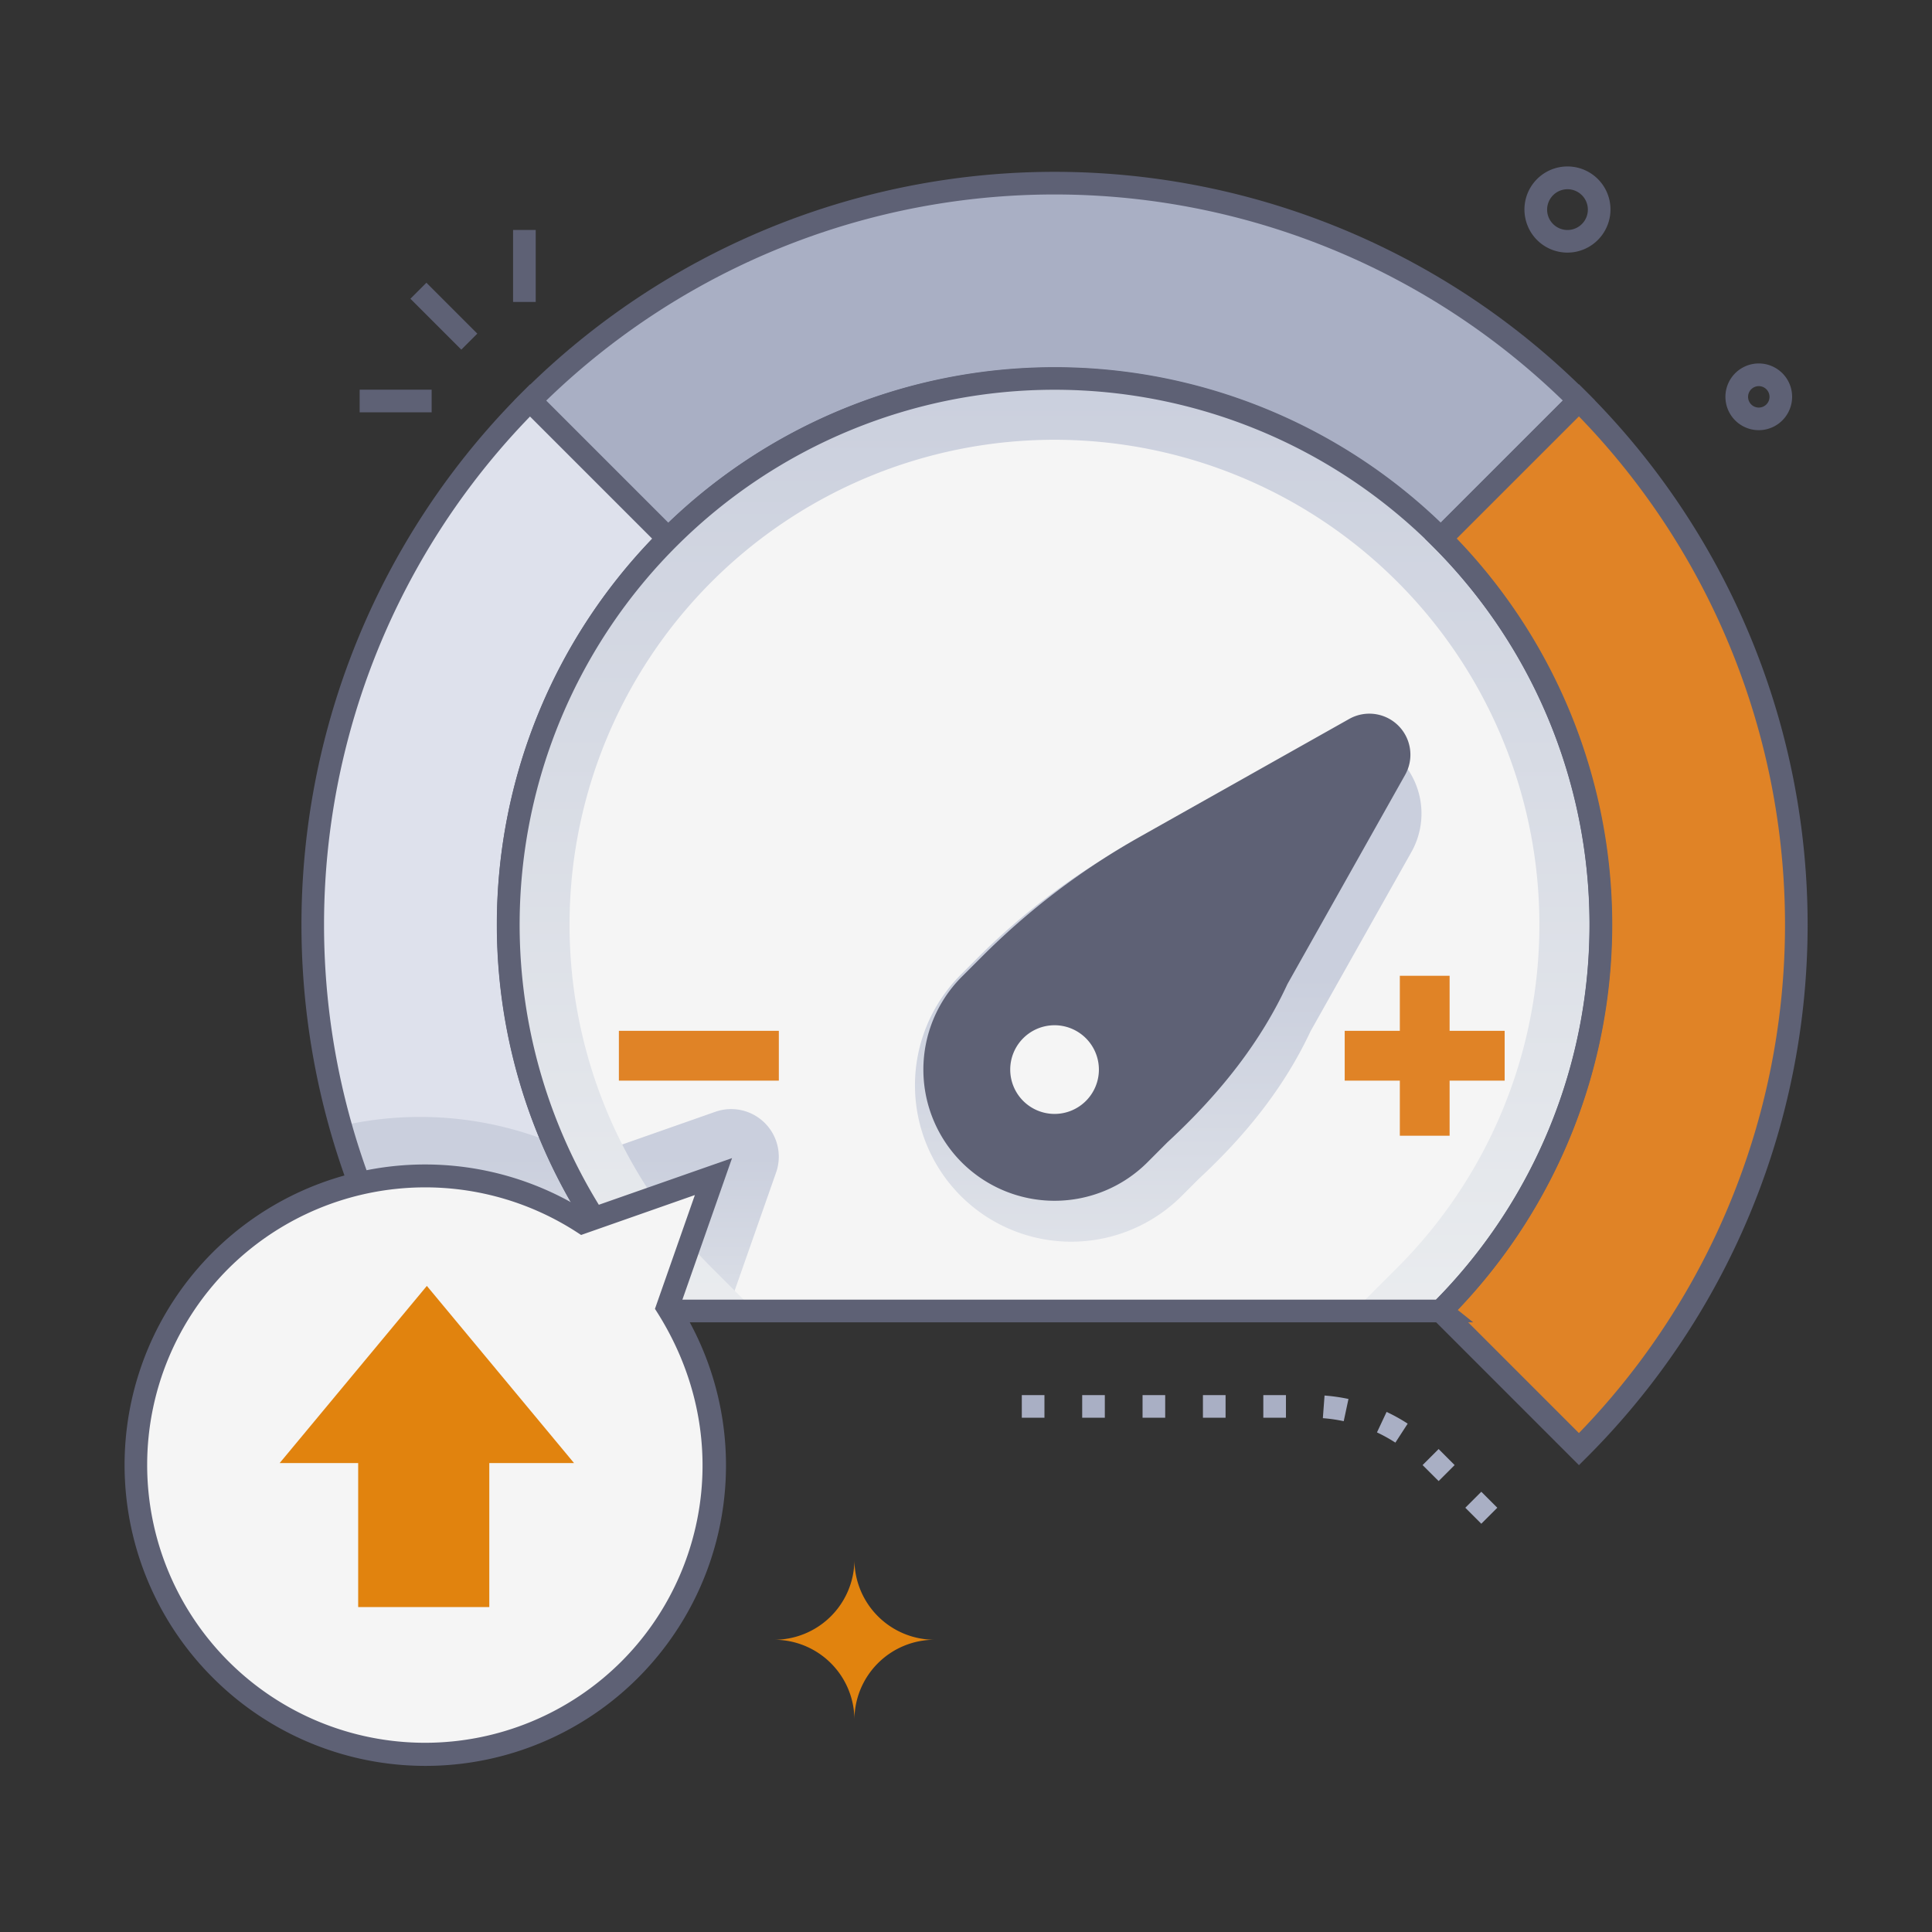 <svg viewBox="0 0 512 512" xmlns="http://www.w3.org/2000/svg" xmlns:xlink="http://www.w3.org/1999/xlink"><rect x="0" y="0" width="512" height="512" fill="#333333" stroke="none"/><linearGradient id="linear-gradient" gradientUnits="userSpaceOnUse" x1="148.34" x2="148.34" y1="306.68" y2="388.74"><stop offset="0" stop-color="#cacfdd"/><stop offset="1" stop-color="#eef0f1"/></linearGradient><linearGradient id="linear-gradient-2" x1="279.47" x2="279.47" xlink:href="#linear-gradient" y1="97.08" y2="383.71"/><linearGradient id="linear-gradient-3" x1="309.57" x2="309.57" xlink:href="#linear-gradient" y1="258.85" y2="384.6"/><g isolation="isolate"><g id="High_Performance" data-name="High Performance"><path d="m205.17 434.55a21.26 21.26 0 0 1 21.26 21.26 21.25 21.25 0 0 1 21.26-21.26 21.26 21.26 0 0 1 -21.26-21.26 21.26 21.26 0 0 1 -21.26 21.26z" fill="#e1830e"/><path d="m177.11 347.42-36.62 36.58c-76.7-76.73-76.8-201.12 0-278l36.62 36.61a144.74 144.74 0 0 0 0 204.81z" fill="#dee1ec"/><path d="m424.22 245.06a144.76 144.76 0 1 0 -247.11 102.36c-.08.1 204.82.1 204.71 0a144.3 144.3 0 0 0 42.4-102.36z" fill="#f5f5f5"/><path d="m381.83 347.42c0 .1-204.72.1-204.72 0a144.76 144.76 0 1 1 204.72 0z" fill="#f5f5f5"/><path d="m205.66 310.76-12.17 34.69c.34.66.69 1.32 1 2h-17.38l-36.62 36.55a196.43 196.43 0 0 1 -50.21-85.59 93.21 93.21 0 0 1 64.62 8.4l34.69-12.18a12.62 12.62 0 0 1 16.07 16.13z" fill="url(#linear-gradient)" mix-blend-mode="multiply"/><path d="m140.49 388.28-2.12-2.12a199.45 199.45 0 0 1 0-282.19l2.12-2.12 40.86 40.85-2.12 2.12a141.68 141.68 0 0 0 0 200.48l2.12 2.12zm0-277.93a193.45 193.45 0 0 0 0 269.43l32.38-32.38a147.68 147.68 0 0 1 0-204.68z" fill="#5e6175"/><path d="m381.82 142.71 36.62-36.62c-76.7-76.7-201.12-76.82-277.94 0l36.61 36.62a144.72 144.72 0 0 1 204.71 0z" fill="#a9afc4"/><path d="m177.11 147-40.85-40.86 2.12-2.12a199.43 199.43 0 0 1 282.18 0l2.12 2.12-40.85 40.86-2.13-2.12a141.67 141.67 0 0 0 -200.47 0zm204.69-8.47 32.38-32.37a193.42 193.42 0 0 0 -269.42 0l32.37 32.37a147.69 147.69 0 0 1 204.67-.05z" fill="#5e6175"/><path d="m424.22 245.06a144.32 144.32 0 0 1 -42.39 102.36h-23l11.49-11.5a128.51 128.51 0 1 0 -181.75 0l11.49 11.5h-23a144.75 144.75 0 1 1 247.16-102.36z" fill="url(#linear-gradient-2)" mix-blend-mode="multiply"/><path d="m418.44 384-36.61-36.62a144.75 144.75 0 0 0 0-204.72l36.61-36.61c76.7 76.76 76.81 201.16 0 277.95z" fill="#e08326"/><path d="m418.44 388.28-40.85-40.86 2.12-2.12a141.69 141.69 0 0 0 0-200.48l-2.12-2.12 40.85-40.85 2.12 2.12a199.45 199.45 0 0 1 0 282.19zm-32.39-40.88 32.38 32.38a193.45 193.45 0 0 0 0-269.43l-32.38 32.37a147.68 147.68 0 0 1 0 204.68z" fill="#5e6175"/><path d="m170.43 350.42 2.58-2.9c-55.23-57.33-55.6-149.35 2-206.94a147.76 147.76 0 0 1 211.3 206.57l4.09 3.27zm7.94-6h202.2a141.76 141.76 0 1 0 -202.2 0z" fill="#5e6175"/><path d="m254.59 316.91a41.47 41.47 0 0 1 0-58.58l4.63-4.63a177.73 177.73 0 0 1 38.51-29.21l47.91-27a20.81 20.81 0 0 1 28.36 28.37l-26.7 47.44c-6.49 13.88-16.21 26.7-29.68 39.18l-4.43 4.43a41.4 41.4 0 0 1 -58.6 0z" fill="url(#linear-gradient-3)" mix-blend-mode="multiply"/><path d="m301.94 305.92 5.36-5.36c12.81-11.82 23.89-25.25 31.21-41.13l31.26-55.55a7.88 7.88 0 0 0 -10.77-10.73l-55.55 31.26a189.78 189.78 0 0 0 -41.13 31.21l-5.32 5.38a31.78 31.78 0 0 0 44.94 44.94z" fill="#5e6175"/><path d="m254.88 308.05a34.81 34.81 0 0 1 0-49.19l5.36-5.36a192.86 192.86 0 0 1 41.76-31.7l55.55-31.27a10.88 10.88 0 0 1 14.82 14.82l-31.19 55.45c-6.81 14.74-17.22 28.46-31.8 41.92l-5.32 5.33a34.82 34.82 0 0 1 -49.18 0zm108-112.91a4.87 4.87 0 0 0 -2.39.62l-55.49 31.24a186.66 186.66 0 0 0 -40.48 30.71l-5.36 5.36a28.78 28.78 0 0 0 40.56 40.84l5.59-5.58c14.05-13 24-26.12 30.51-40.18.16-.32-1.37 2.41 31.38-55.77a4.88 4.88 0 0 0 -4.3-7.24z" fill="#5e6175"/><path d="m176.89 346.46 12.16-34.65-34.65 12.19a76.65 76.65 0 1 0 22.49 22.5z" fill="#f5f5f5"/><path d="m56.32 444.53a79.64 79.64 0 0 1 98.46-123.88l39.22-13.74-13.74 39.17a79.64 79.64 0 0 1 -123.94 98.45zm4.25-108.38a73.63 73.63 0 1 0 104.13 104.14c23.12-23.12 29.85-61.22 8.87-93.43l10.58-30.16-30.15 10.58-1.23-.8a73.93 73.93 0 0 0 -92.2 9.67z" fill="#5e6175"/><path d="m129.67 387.73h22.46l-39.01-46.95-39.01 46.95h20.81v38.16h34.75z" fill="#e1830e"/><circle cx="279.47" cy="283.45" fill="#f5f5f5" r="14.75"/><path d="m279.47 301.2a17.75 17.75 0 1 1 17.75-17.75 17.77 17.77 0 0 1 -17.75 17.75zm0-29.5a11.75 11.75 0 1 0 11.75 11.75 11.76 11.76 0 0 0 -11.75-11.75z" fill="#5e6175"/><path d="m392.56 403.81-4.24-4.24 4.24-4.24 4.24 4.24zm-11.31-11.31-4.25-4.24 4.25-4.25 4.24 4.25zm-11.46-10.19a41.49 41.49 0 0 0 -4.88-2.71l2.55-5.43a46.25 46.25 0 0 1 5.59 3.11zm-13.69-5.68a41.39 41.39 0 0 0 -5.53-.8l.45-6a48.64 48.64 0 0 1 6.34.91zm-15.31-.91h-6v-6h6zm-16 0h-6v-6h6zm-16 0h-6v-6h6zm-16 0h-6v-6h6zm-16 0h-6v-6h6z" fill="#a9afc4"/><g fill="#5e6175"><path d="m114.65 74.25h6v19.08h-6z" transform="matrix(.707 -.707 .707 .707 -24.79 107.73)"/><path d="m95.31 103.27h19.08v6h-19.08z"/><path d="m135.97 60.94h6v19.08h-6z"/><path d="m404.28 58.05a11.4 11.4 0 1 1 20.72 3.6 11.38 11.38 0 0 1 -20.72-3.6zm5.85-1.32a5.4 5.4 0 1 0 4.09-6.45 5.42 5.42 0 0 0 -4.09 6.45z"/><path d="m466.1 114a8.84 8.84 0 1 1 8.62-10.77 8.85 8.85 0 0 1 -8.62 10.77zm-2.4-10.35a2.84 2.84 0 1 0 5.17.9 2.84 2.84 0 0 0 -5.17-.9z"/></g><path d="m164.01 273.18h42.39v13.2h-42.39z" fill="#e08326"/><path d="m356.36 273.18h42.39v13.2h-42.39z" fill="#e08326"/><path d="m370.97 258.59h13.19v42.39h-13.19z" fill="#e08326"/></g></g></svg>